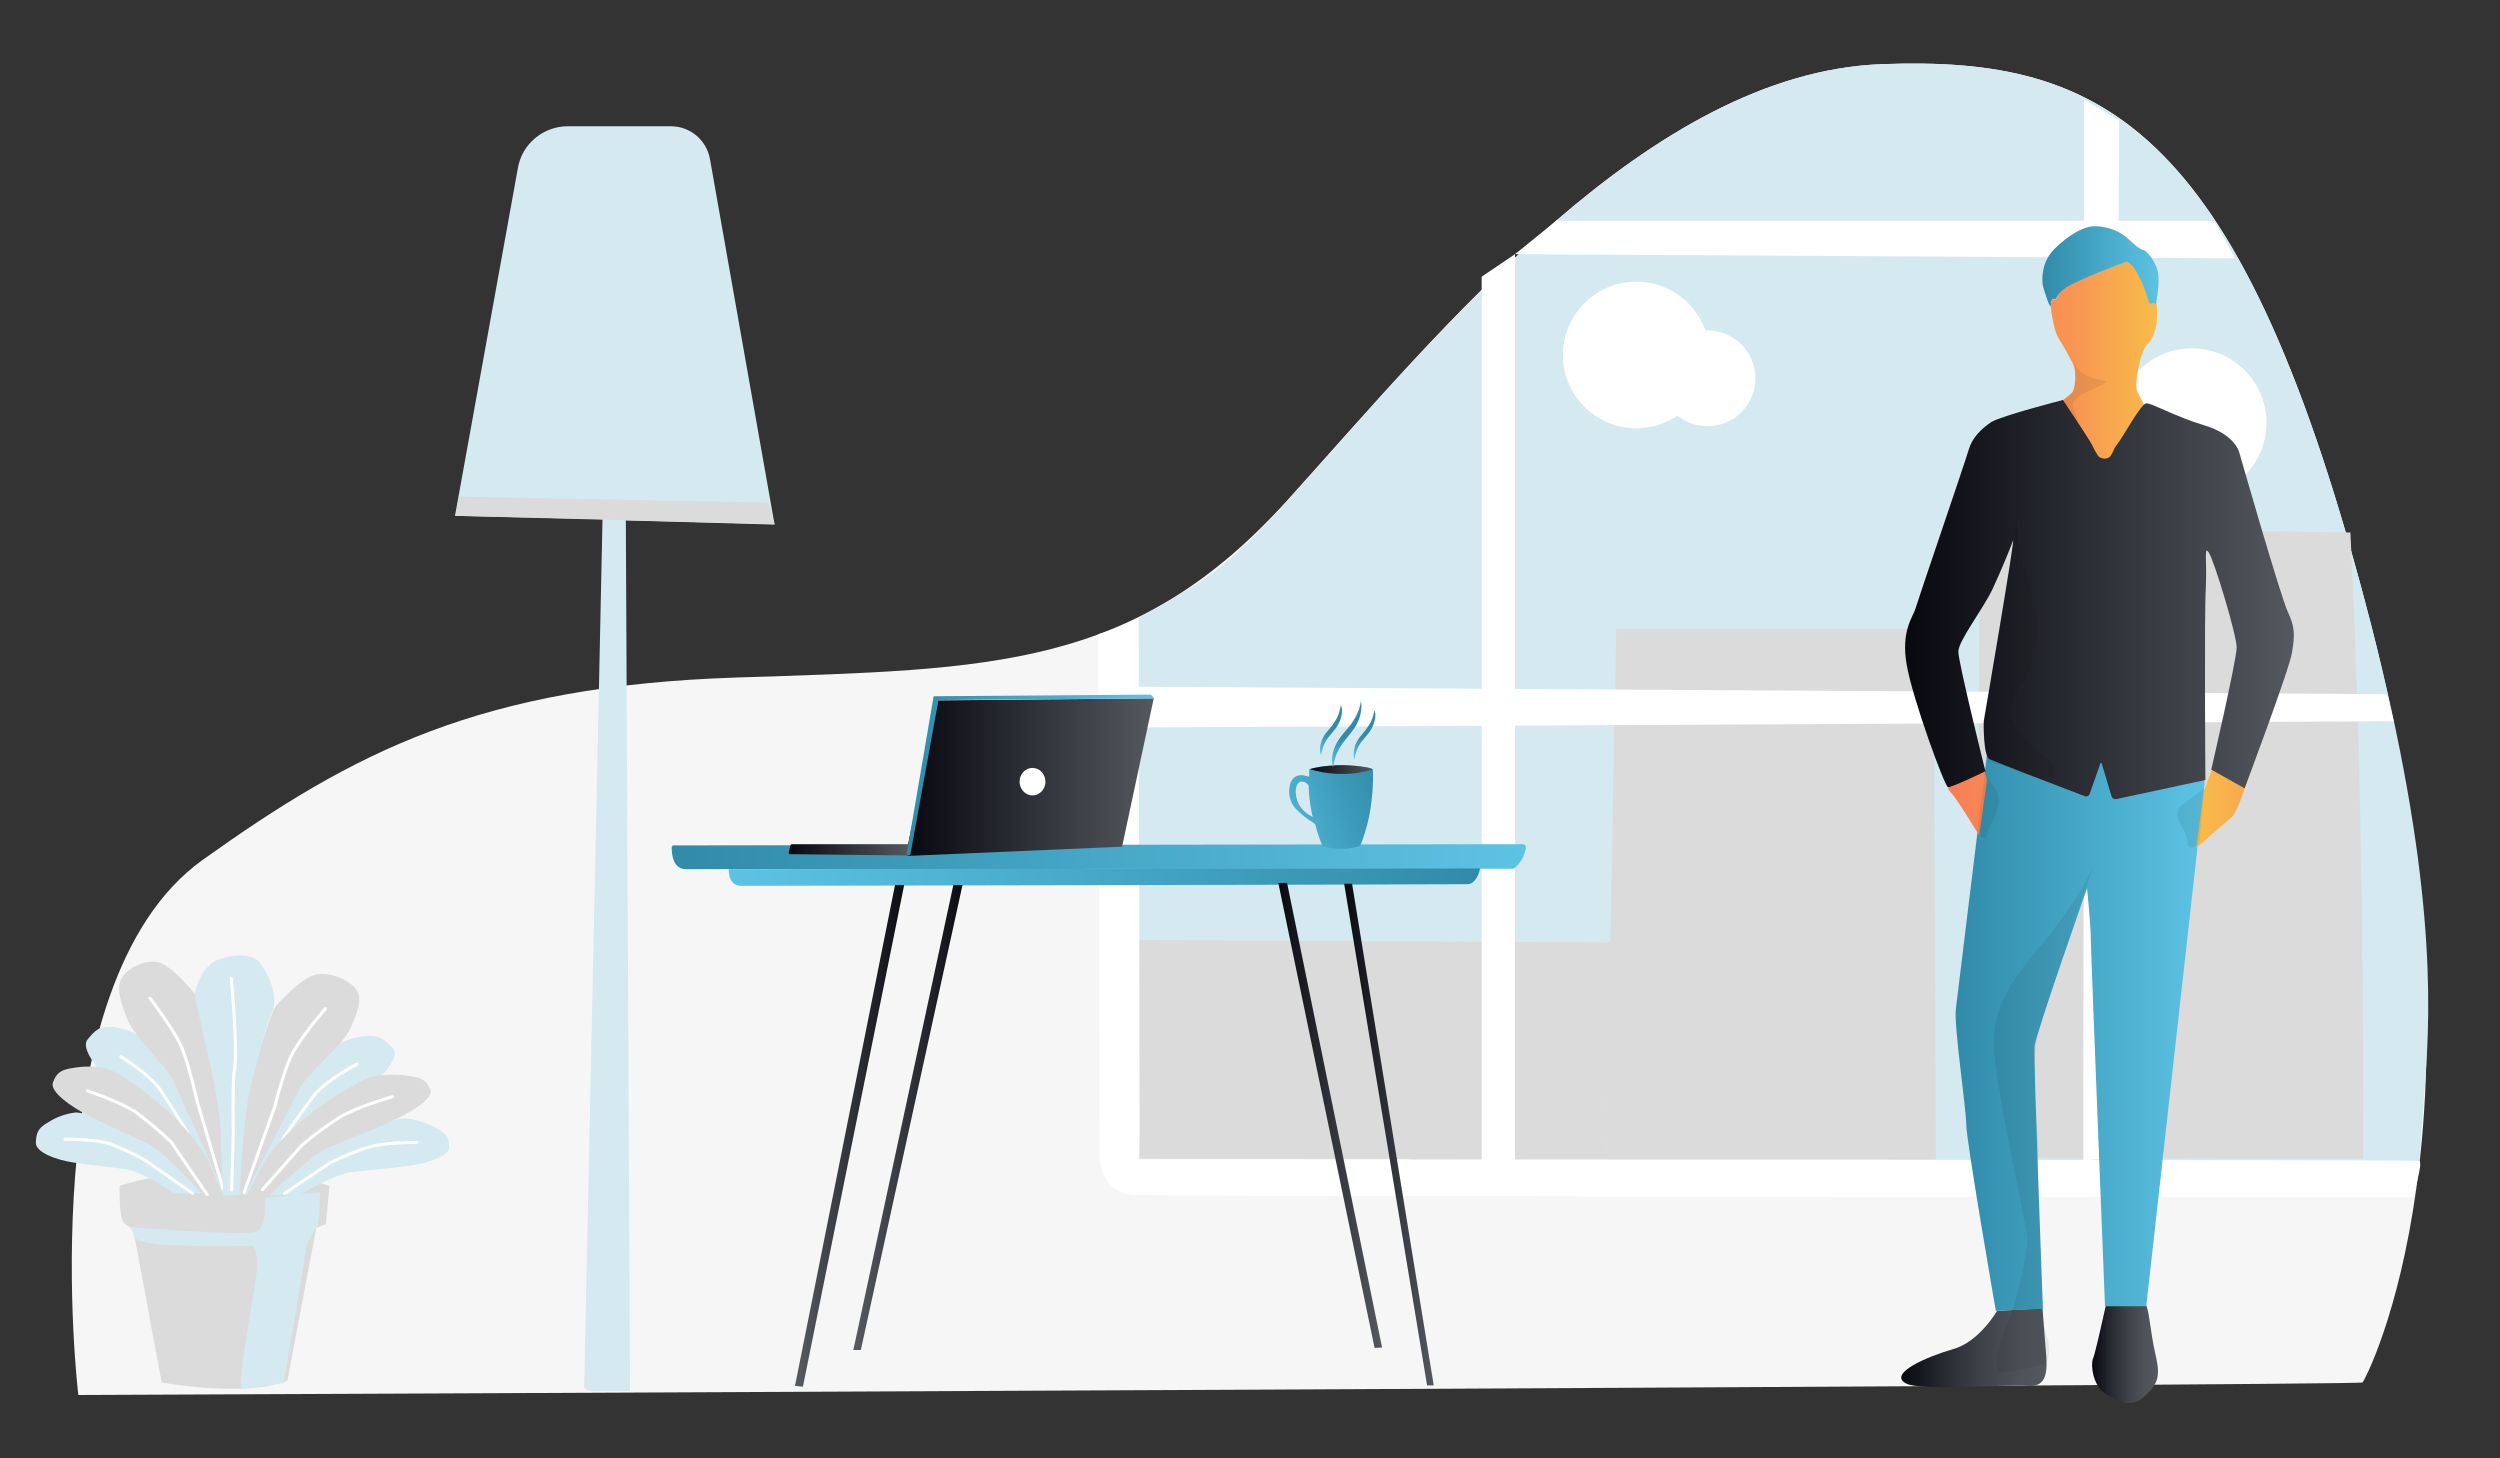<svg xmlns="http://www.w3.org/2000/svg" xmlns:xlink="http://www.w3.org/1999/xlink" id="Layer_1" x="0px" y="0px" viewBox="0 0 600 350" style="enable-background:new 0 0 600 350;" xml:space="preserve">
<rect x="0" y="0" width="600" height="350" fill="#333333" stroke="none"/>
<style type="text/css">
	.st0{fill:#F6F6F6;}
	.st1{fill:#D4E9F0;}
	.st2{fill:#DBDBDB;}
	.st3{fill:none;stroke:#FFFFFF;stroke-width:0.75;stroke-linecap:round;stroke-miterlimit:10;}
	.st4{fill:#FFFFFF;}
	.st5{fill:url(#SVGID_1_);}
	.st6{fill:url(#SVGID_2_);}
	.st7{fill:url(#SVGID_3_);}
	.st8{fill:url(#SVGID_4_);}
	.st9{fill:url(#SVGID_5_);}
	.st10{fill:url(#SVGID_6_);}
	.st11{opacity:7.000000e-02;enable-background:new    ;}
	.st12{fill:url(#SVGID_7_);}
	.st13{fill:url(#SVGID_8_);}
	.st14{fill:url(#SVGID_9_);}
	.st15{fill:url(#SVGID_10_);}
	.st16{fill:url(#SVGID_11_);}
	.st17{fill:url(#SVGID_12_);}
	.st18{fill:url(#SVGID_13_);}
	.st19{fill:url(#SVGID_14_);}
	.st20{fill:url(#SVGID_15_);}
	.st21{fill:url(#SVGID_16_);}
	.st22{fill:url(#SVGID_17_);}
	.st23{fill:url(#SVGID_18_);}
	.st24{fill:url(#SVGID_19_);}
	.st25{fill:url(#SVGID_20_);}
</style>
<g id="Layer_1_1_">
	<path class="st0" d="M18.8,334.8c0,0-11.9-98.5,29.8-128.4c36.4-26,66.7-41.8,128.3-43.8s95.5-2,132.3-42.8S395.9,17.5,451.6,15.4   c53.7-2,86.6,14.9,117.4,134.3s-1,181.1-2,182.1C566.3,332.5,18.8,334.8,18.8,334.8z"></path>
	<path class="st1" d="M269.2,256.9c3.4-41-9.2-101,5.5-109.4c14.6-8.2,19.5-10.9,34.6-27.6c36.8-40.8,86.6-102.4,142.3-104.5   c53.7-2,86.6,14.9,117.4,134.3c15.4,59.7,14.5,91.2,13,110.1c-0.8,10.4-1.6,23.9-2.1,24.4C579.1,284.9,266.4,291,269.2,256.9z"></path>
	<path class="st1" d="M144.6,124.6l-4.4,208.2c0,1.5,4,1,5,1h6l-1-208.9l35.7,1l-15.5-87.7c-0.8-4.5-4.7-7.9-9.4-7.9h-24.7   c-5.9,0-11,4.2-12,10l-15.1,83.5L144.6,124.6z"></path>
	<g id="Flower">
		<path class="st2" d="M28.7,284.6c0,0-0.2,8.2,1.2,9.1c0.6,0.5,1.3,0.8,2,1l6.9,37.1c0,0,20.1,3.7,30.2-0.5l6.9-36.6l2.3-0.9    l0.9-9.2C79.1,284.6,54.4,276.5,28.7,284.6z"></path>
		<path class="st1" d="M31,294.5c0,0,27,2.1,30.2,1.2c3.2-0.9,2.3-8.2,2.3-8.2l13.3-1.4c0,0,0,7.8-0.9,8.7c-1,1.2-1.8,2.6-2.3,4.1    c0,0.5-5.5,33-5.5,33s-8.7,1.4-10.1,1.4s3.7-27,3.7-28.8s0-5.5-1.4-5.5s-27.8,0.8-28-2.2C32.1,296,31.7,295.1,31,294.5z"></path>
		<path class="st1" d="M41.7,286.4c0,0-7.5-5.3-11.5-5.8s-8.6-1-12.6-1.6s-9.1-2.4-9-4.8s0.6-3.5,2.9-4.8c2-1.3,4.2-2.1,6.6-2.4    c1.8-0.2,19.8,4.5,27.3,15.7l3,3.7L41.7,286.4L41.7,286.4z"></path>
		<path class="st3" d="M15.6,273.4c0,0,6.9-0.1,10.7,1.1c3,1.1,5.8,2.4,8.6,4l11.3,7.9"></path>
		<path class="st1" d="M49.6,286c0,0-8.8-11.9-12.2-15.2c-3.4-3.3-7.4-7.2-10.7-10.7s-7.4-8.5-5.7-10.6s3-3.5,6.2-3    c2.5,0.3,4.9,1.1,6.9,2.6c1.8,1.1,17.7,16.3,20,33.7l2.3,3.5L49.6,286z"></path>
		<path class="st3" d="M29,253.6c0,0,6.8,4.1,9.5,8c2.5,3.7,6.5,10.2,6.5,10.2l4.6,12.5"></path>
		<path class="st2" d="M54,286.6c0,0-10.2-22.2-12.1-26.6c-1.9-4.4-9.7-11-11.4-15.5s-2.8-7.7-1-10.2s6.5-4.5,9.5-3    c2.8,1.4,6.5,5.6,8.1,7.7c1.3,1.7,9.6,31.8,8.9,38.8l1.6,8.9L54,286.6z"></path>
		<path class="st3" d="M36,239.6c0,0,5.9,7.6,7.7,12c2,5,4,14.5,3.7,13l6.1,20.6"></path>
		<path class="st2" d="M48.4,286.5c0,0-9-10.3-13.4-12.3s-9.4-4.2-13.7-6.4s-9.4-5.8-8.6-8s1.8-3.1,4.9-3.5c2.7-0.5,5.5-0.4,8.2,0.2    c2,0.5,20.8,11.9,25.6,25.4l2.2,4.7L48.4,286.5z"></path>
		<path class="st3" d="M21,261.8c0,0,7.8,2.6,11.7,5.2c2.9,2.2,5.7,4.5,8.4,7.1l8.6,12.6"></path>
		<path class="st1" d="M71.9,286.8c0,0,8.2-5,12.5-5.5s9.3-0.9,13.7-1.5s9.8-2.3,9.7-4.5s-0.6-3.3-3.2-4.6c-2.2-1.2-4.6-2-7.1-2.3    c-1.9-0.2-21.4,4.3-29.6,15l-3.3,3.5L71.9,286.8z"></path>
		<path class="st3" d="M100.1,274.2c0,0-7.5-0.1-11.6,1.1c-3.2,1-6.3,2.3-9.3,3.8l-10.9,7.3"></path>
		<path class="st1" d="M63.3,286.5c0,0,9.5-11.4,13.2-14.6s8-6.9,11.6-10.2c3.6-3.3,8.1-8.1,6.2-10.1s-3.2-3.3-6.7-2.9    c-2.7,0.2-5.2,1.1-7.5,2.5c-1.9,1.1-19.1,15.6-21.6,32.2l-2.5,3.4L63.3,286.5z"></path>
		<path class="st3" d="M85.6,255.4c0,0-7.4,3.9-10.3,7.6c-2.7,3.5-7.1,9.8-7.1,9.8l-4.9,11.9"></path>
		<path class="st2" d="M58.6,287c0,0,11.1-21.2,13.1-25.4s10.5-10.5,12.4-14.8s3.1-7.4,1.1-9.7s-7.1-4.3-10.3-2.9    c-3.1,1.3-7,5.3-8.8,7.4c-1.4,1.6-10.4,30.4-9.7,37.1l-1.7,8.5L58.6,287z"></path>
		<path class="st1" d="M57.5,286.8c0,0,0.9-20.7,3-27.4c1.4-4.5,2.8-12,4.7-16.2c1.9-4.2-1-9.8-2.9-12.2c-1.9-2.4-7-1.9-10.3-0.5    c-3.1,1.3-4.8,5.6-5.2,7.9c-0.3,2.1,7,27,6.2,36.2l0.6,12.4L57.5,286.8z"></path>
		<path class="st3" d="M78.1,242.1c0,0-6.3,7.2-8.3,11.5c-2.2,4.8-4.3,13.9-4,12.4l-7.2,20.2"></path>
		<path class="st2" d="M64.7,286.9c0,0,9.8-9.8,14.5-11.7s10.2-4,14.8-6.1s10.2-5.5,9.3-7.6s-1.9-2.9-5.3-3.3    c-2.9-0.4-5.9-0.4-8.8,0.2c-2.2,0.5-22.5,11.3-27.7,24.2l-2.4,4.4L64.7,286.9z"></path>
		<path class="st3" d="M94.2,263.2c0,0-8.4,2.4-12.6,4.9c-3.2,2-6.2,4.3-9.1,6.7L63,285.5"></path>
		<path class="st3" d="M55.5,234.8c0,0,1.7,17.7,0.7,22.5c-0.4,2-0.2,14.5-0.2,14.5l-0.4,13.8"></path>
	</g>
	<polygon class="st2" points="110.2,119.2 184.4,120.6 185.9,125.8 109.3,123.8  "></polygon>
	<path class="st2" d="M475.1,132.1l-0.6,145.8l92.6,0.2c0,0,0.7-76.8-3-150.3l-88.8-1.3L475.1,132.1z"></path>
	<polygon class="st2" points="387.9,150.9 385.5,278.2 464.6,278.2 464.1,150.9  "></polygon>
	<polygon class="st2" points="273,225.6 386.8,226.2 385.5,278.2 273.4,278.1  "></polygon>
	<path class="st4" d="M263.6,152.2l0.3,126.3c0,0,0.7,7.9,8.3,8.3s306.8,0.5,306.8,0.5s2.7-8.4,1.6-8.7s-307.2-0.3-307.2-0.3   s0.1-4.5,0.1-7.3c0-3.2-0.2-122.6-0.2-122.6C270.3,149.9,267,151.2,263.6,152.2z"></path>
	<polygon class="st4" points="270.2,164.8 572.9,166.6 574.5,173.1 270.2,174.6  "></polygon>
	<polygon class="st4" points="355.6,66.4 355.6,278.5 363.6,279 363.6,61  "></polygon>
	<polygon class="st4" points="500.2,23.9 500,278.5 507.4,277.9 508.6,28.9  "></polygon>
	<polygon class="st4" points="363.6,61 536.4,62 531.4,53 373.5,53  "></polygon>
	<circle class="st4" cx="392.7" cy="85.2" r="17.6"></circle>
	<circle class="st4" cx="409.8" cy="90.8" r="11.5"></circle>
	
		<ellipse transform="matrix(0.23 -0.973 0.973 0.23 306.511 589.994)" class="st4" cx="526" cy="101.3" rx="17.9" ry="17.9"></ellipse>
	<circle class="st4" cx="507.5" cy="103.7" r="11.7"></circle>
</g>
<g id="Layer_2_1_">
	<g id="Man">
		<g>
			<linearGradient id="SVGID_1_" gradientUnits="userSpaceOnUse" x1="502.1" y1="325.016" x2="517.919" y2="325.016">
				<stop offset="0" style="stop-color:#08080F"></stop>
				<stop offset="0.269" style="stop-color:#26282F"></stop>
				<stop offset="0.553" style="stop-color:#3F4349"></stop>
				<stop offset="0.806" style="stop-color:#4F5359"></stop>
				<stop offset="1" style="stop-color:#54595F"></stop>
			</linearGradient>
			<path class="st5" d="M517.3,325c-1.2-5.1-1.6-11.7-2.4-11.8H514l-8.6,0.1c0,0-1.8,8.2-2.7,11.6c-0.1,0.2-0.2,0.8-0.4,1.2     c-0.2,0.6-0.2,1.2-0.2,1.8c0.2,3.1,1.4,5.8,4.1,7.1c3.1,1.5,5.4,3,8.6,0C518.1,332,518.5,330.1,517.3,325z"></path>
			<linearGradient id="SVGID_2_" gradientUnits="userSpaceOnUse" x1="456.298" y1="323.51" x2="491.177" y2="323.51">
				<stop offset="0" style="stop-color:#08080F"></stop>
				<stop offset="0.269" style="stop-color:#26282F"></stop>
				<stop offset="0.553" style="stop-color:#3F4349"></stop>
				<stop offset="0.806" style="stop-color:#4F5359"></stop>
				<stop offset="1" style="stop-color:#54595F"></stop>
			</linearGradient>
			<path class="st6" d="M490.2,314l-10.9,0.6c0,0-4.3,7.5-10.6,9.2c-5.9,1.7-15.7,5.8-11.3,8.2c3.2,1.9,24.1,0.2,29.2,0.6     c3.8,0.3,4.9-2,4.5-7.1C490.8,321.6,490.2,314,490.2,314z"></path>
		</g>
		
			<linearGradient id="SVGID_3_" gradientUnits="userSpaceOnUse" x1="1053.414" y1="-1519.08" x2="1113.25" y2="-1519.08" gradientTransform="matrix(1 0 0 -1 -584.07 -1272.53)">
			<stop offset="0" style="stop-color:#308BA9"></stop>
			<stop offset="1" style="stop-color:#5DC3E4"></stop>
		</linearGradient>
		<path class="st7" d="M477.2,178.4c0,0-7.3,59.9-7.8,63.8s2.5,23.9,2.5,27.7c0,3.8,7.1,44.7,7.1,44.7l11.3-0.5c0,0-2.3-60.2-2-63.1    s12.6-37.8,12.6-37.8s0.9,9.2,0.9,12.2s3.4,88.1,3.4,88.1h9.9l14-125.4l-0.2-2.4L477.2,178.4z"></path>
		
			<linearGradient id="SVGID_4_" gradientUnits="userSpaceOnUse" x1="1046.57" y1="-1405.58" x2="1130.655" y2="-1405.58" gradientTransform="matrix(1 0 0 -1 -584.07 -1272.53)">
			<stop offset="0" style="stop-color:#F87B58"></stop>
			<stop offset="0.41" style="stop-color:#F89453"></stop>
			<stop offset="0.71" style="stop-color:#F8C548"></stop>
			<stop offset="1" style="stop-color:#F89C51"></stop>
		</linearGradient>
		<path class="st8" d="M510.5,62.7c0,0-10.9,4.2-13.3,5.2s-3.8,4-3.8,4s-1.2-0.7-1.2,1.3s1,6.6,1.8,7.9c1.3,2,2.4,4.1,3.5,6.2    c1,2.1,0.6,6.5-0.4,7.1s-19.4,17.2-19.4,17.2l-15.2,46.9l2,14.8l3.1,14.6c0,0-0.6,1.1,0.6,2.3c1.3,1.2,6.8,10.3,6.8,10.3l1.9-13.4    l-6.2-19.8l-2.2-16.7l14.6-29.8l50.5,9l5.5,32.5L528.9,190l-1.8,13.5l8.6-7.5c0.5-0.4,1.5-2.5,1.9-3.6l5.1-14.4l3.8-23    c0,0-31.9-57.5-33.5-60.9c-0.7-1.5,0.1-5.3,0.5-7.1c0.4-1.7,1.2-3.9,2-4.5c1.2-1.3,1.8-3.2,2.1-4.9c0-1.2,0.5-5.9-0.7-4.8    c-0.2,0.3-1.1-1.1-1.5-3C514.7,66.8,512.7,64.4,510.5,62.7z"></path>
		
			<linearGradient id="SVGID_5_" gradientUnits="userSpaceOnUse" x1="1041.293" y1="-1416.38" x2="1134.725" y2="-1416.38" gradientTransform="matrix(1 0 0 -1 -584.07 -1272.53)">
			<stop offset="0" style="stop-color:#08080F"></stop>
			<stop offset="1" style="stop-color:#54595F"></stop>
		</linearGradient>
		<path class="st9" d="M506.4,109.6c-0.8,0.7-2,0.6-2.8-0.1c-0.6-0.9-1.1-1.8-1.5-2.7c-0.8-1.6-7-10.8-7-10.8s-14.8,3.8-17.2,5.3    c-2.4,1.6-4.6,3.8-5.4,6.6c-0.8,2.8-12.2,36.1-12.8,38.2c-0.6,2-3.5,5.3-2.1,13.4c1.4,8.2,9.1,29.2,9.9,29.4s9-3.8,9-3.8    s-6.5-26.1-6.5-28.7s5.8-10,8.2-15c2.3-5,4.1-9.4,4.9-11.6c0.8-2.2-7,43.3-7,43.3s-0.2,8.3,1.4,9.1c1.5,0.7,18.9,7.4,22.9,8.9    c0.4,0.2,0.9-0.1,1.1-0.5l0,0l2.6-7.4c0-0.1,0.1-0.2,0.2-0.1c0.1,0,0.1,0.1,0.1,0.1l2.4,8c0.1,0.4,0.6,0.6,1,0.6l21.5-4.6    c0,0-0.3-39.6,0.1-46.3c0.3-6.5-0.5-10.1,0.7-8.3c1.3,1.9,6.7,19.8,6.7,22.8s-6.1,29.3-6.1,29.3l8,4.5c0,0,10.9-28.9,11.4-32.7    c0.6-3.8,0.8-5.8-1-9.6s-11.7-38.4-11.7-38.4s-1-4.2-8.3-6.4s-12.7-5.4-14-5.3s-5.3,7.7-7.1,10    C507.2,107.8,507.4,108.2,506.4,109.6z"></path>
		
			<linearGradient id="SVGID_6_" gradientUnits="userSpaceOnUse" x1="490.208" y1="-153.363" x2="518.303" y2="-153.363" gradientTransform="matrix(1 0 0 -1 0 -89.5)">
			<stop offset="0" style="stop-color:#308BA9"></stop>
			<stop offset="1" style="stop-color:#5DC3E4"></stop>
		</linearGradient>
		<path class="st10" d="M510.4,62.8c0,0-12.2,4.5-14.7,6.3c-1.9,1.4-2.3,2.7-2.3,2.7s-1.3-0.6-1.2,1.3c0.1,1.9-1.5-2.9-1.9-4.5    c-0.3-1.5-0.4-5.8,2.9-9s7-5.5,10-5.3s5.6,1.1,8,3.4c2.4,2.3,3,2.2,3.5,2.4s3,2.9,3.3,5.8c0.3,2.9-0.6,7.2-0.6,7.2    s-0.6-0.6-1.2-0.2c-0.6,0.5-0.8-2.8-2.9-6.7C511.9,63.3,510.4,62.8,510.4,62.8z"></path>
		<path class="st11" d="M502.7,207.1c-1.4,4.1-6.8,12-10.4,16.8s-14.5,14.8-13.8,27.1c0.7,12.2,8.1,43.7,8.1,46.6    c0,2.8-2.8,16.2-4.9,20.3c-2.1,4.1-3.1,11.5-2,11.5c1.9-0.1,4-0.3,5.9-0.8c1.8-0.4,3.6-0.8,5.3-1.4c0.7-0.3,0.9-2.7,0.9-2.7    c0.1-1-0.1-2-0.3-2.9c-0.5-1.5-0.9-3.1-1.1-4.6c-0.4-11.5-1.5-38.2-1.2-40c0.4-3.5-2.4-21.1,0.2-29.7    C491.9,238.6,502.7,207.1,502.7,207.1z"></path>
		<path class="st11" d="M476.4,185.2l-1.9,14.4c0,0,1.9,3,2.4,0.5c0.6-2.5,4.5-7.2,2-10.6C476.6,186.1,476.4,185.2,476.4,185.2z"></path>
		<path class="st11" d="M529.1,189.2l-0.6,6.9l-0.8,6.6c0,0-2.8,2-2.7-0.6s-4.6-6.5-1.1-9.1S529.1,189.2,529.1,189.2z"></path>
		<path class="st11" d="M495,96.2c0.5-0.1-2.3,0.6,0.2-0.2c4.3-1.4,2.5-9.5,2.5-9.5s0.4,3,4.5,4.2s5.1,0.3-1,3.2s-2.9,3.8-2.5,7.5"></path>
		<path class="st11" d="M482.8,132.8l-6.8,41.3c0,0,0.1,7.4,1.4,8.4s5.7,1.8,6.6,2.5c1,0.7,11.5,4.2,8.7-1.7    c-0.6-1.3-14.8-9.2-8.5-17.6c6.3-8.3,5.2-19.8,2.2-27.9c-1.8-4.7-2.7-9.7-2.4-14.7L482.8,132.8z"></path>
	</g>
</g>
<g id="Layer_3">
	<g id="Table">
		
			<linearGradient id="SVGID_7_" gradientUnits="userSpaceOnUse" x1="825.87" y1="1434.69" x2="1030.889" y2="1434.69" gradientTransform="matrix(1 0 0 1 -664.67 -1229.14)">
			<stop offset="0" style="stop-color:#308BA9"></stop>
			<stop offset="1" style="stop-color:#5DC3E4"></stop>
		</linearGradient>
		<path class="st12" d="M161.7,202.9c-0.3,0-0.5,0.2-0.5,0.5l0,0c0,1.5,0.3,5.2,3.4,5.2c3.6,0,187.4-0.1,198.5-0.1    c0.4,0,1-0.7,1.4-1.2c0.5-0.6,1.3-1.6,1.7-3.7c0.1-0.5-0.2-0.9-0.7-1c-0.1,0-0.1,0-0.2,0L161.7,202.9z"></path>
		
			<linearGradient id="SVGID_8_" gradientUnits="userSpaceOnUse" x1="839.563" y1="1439.59" x2="1019.87" y2="1439.59" gradientTransform="matrix(1 0 0 1 -664.67 -1229.14)">
			<stop offset="0" style="stop-color:#5DC3E4"></stop>
			<stop offset="1" style="stop-color:#308BA9"></stop>
		</linearGradient>
		<path class="st13" d="M174.9,208.6c0,0-0.3,4,3,4c3.2,0,164.7-0.3,174.4-0.4c0.3,0,0.7-0.1,1-0.3c0.6-0.5,1.6-1.5,1.9-3.5    L174.9,208.6z"></path>
		
			<linearGradient id="SVGID_9_" gradientUnits="userSpaceOnUse" x1="322.6" y1="1016.3" x2="344.055" y2="1016.3" gradientTransform="matrix(1 0 0 1 0 -744)">
			<stop offset="0" style="stop-color:#08080F"></stop>
			<stop offset="1" style="stop-color:#54595F"></stop>
		</linearGradient>
		<polyline class="st14" points="322.6,212.1 324.5,212.1 344.1,332.5 342.5,332.5 322.6,212.1 322.6,212.1   "></polyline>
		
			<linearGradient id="SVGID_10_" gradientUnits="userSpaceOnUse" x1="-964.369" y1="1501.69" x2="-942.894" y2="1501.69" gradientTransform="matrix(-1.22 0 0 1 -958.436 -1229.14)">
			<stop offset="0" style="stop-color:#08080F"></stop>
			<stop offset="1" style="stop-color:#54595F"></stop>
		</linearGradient>
		<polyline class="st15" points="217,212.4 214.8,212.4 190.8,332.6 192.7,332.8 217,212.4 217,212.4   "></polyline>
		
			<linearGradient id="SVGID_11_" gradientUnits="userSpaceOnUse" x1="-975.793" y1="1497.34" x2="-954.318" y2="1497.34" gradientTransform="matrix(-1.22 0 0 1 -958.436 -1229.14)">
			<stop offset="0" style="stop-color:#08080F"></stop>
			<stop offset="1" style="stop-color:#54595F"></stop>
		</linearGradient>
		<polyline class="st16" points="231,212.4 228.8,212.4 204.8,324 206.6,324 231,212.4 231,212.4   "></polyline>
		
			<linearGradient id="SVGID_12_" gradientUnits="userSpaceOnUse" x1="748.097" y1="1496.79" x2="769.562" y2="1496.79" gradientTransform="matrix(1.16 0 0 1 -561.162 -1229.14)">
			<stop offset="0" style="stop-color:#08080F"></stop>
			<stop offset="1" style="stop-color:#54595F"></stop>
		</linearGradient>
		<polyline class="st17" points="306.8,211.9 308.9,211.9 331.7,323.4 329.9,323.5 306.8,211.9 306.8,211.9   "></polyline>
	</g>
</g>
<g id="Layer_4">
	<g id="Laptop">
		
			<linearGradient id="SVGID_13_" gradientUnits="userSpaceOnUse" x1="217.4" y1="-388" x2="276.9" y2="-388" gradientTransform="matrix(1 0 0 -1 0 -201.5)">
			<stop offset="0" style="stop-color:#08080F"></stop>
			<stop offset="1" style="stop-color:#54595F"></stop>
		</linearGradient>
		<polyline class="st18" points="218.3,205.4 269.3,203.2 276.9,167.6 225.1,168.1 217.4,205.2   "></polyline>
		<ellipse class="st4" cx="247.8" cy="187.6" rx="3.1" ry="3.3"></ellipse>
		
			<linearGradient id="SVGID_14_" gradientUnits="userSpaceOnUse" x1="871.16" y1="-829.05" x2="900.104" y2="-829.05" gradientTransform="matrix(1 0 0 -1 -681.86 -625.05)">
			<stop offset="0" style="stop-color:#08080F"></stop>
			<stop offset="1" style="stop-color:#54595F"></stop>
		</linearGradient>
		<path class="st19" d="M217.9,202.6h-27.8c-0.2,0-0.3,0.1-0.4,0.3l-0.4,1.7c0,0.2,0.1,0.4,0.3,0.4c0,0,0,0,0.1,0l27.7,0.3    c0.2,0,0.3-0.1,0.4-0.3l0.5-1.9C218.3,202.9,218.2,202.8,217.9,202.6L217.9,202.6z"></path>
		
			<linearGradient id="SVGID_15_" gradientUnits="userSpaceOnUse" x1="899.256" y1="-811.05" x2="958.744" y2="-811.05" gradientTransform="matrix(1 0 0 -1 -681.86 -625.05)">
			<stop offset="0" style="stop-color:#308BA9"></stop>
			<stop offset="1" style="stop-color:#5DC3E4"></stop>
		</linearGradient>
		<path class="st20" d="M224.3,167.1l51.8-0.4c0.1,0,0.1,0,0.2,0.1l0.7,0.8l-51.6,0.4c-0.1,0-0.2,0.1-0.2,0.2l-6.7,36.8    c0,0.1-0.1,0.2-0.2,0.2h-0.5c-0.1,0-0.2-0.1-0.2-0.2l0,0l6.4-37.5C223.9,167.4,224,167.1,224.3,167.1z"></path>
	</g>
</g>
<g id="Layer_5">
	<g>
		<g id="Cup">
			
				<linearGradient id="SVGID_16_" gradientUnits="userSpaceOnUse" x1="1357.81" y1="-1046.066" x2="1324.833" y2="-1057.524" gradientTransform="matrix(1 0 0 -1 -1025.09 -856.5)">
				<stop offset="0" style="stop-color:#308BA9"></stop>
				<stop offset="1" style="stop-color:#5DC3E4"></stop>
			</linearGradient>
			<path class="st21" d="M314.2,186.4c-0.4-0.1-0.9-0.2-1.3-0.3c-0.9-0.2-2,0.1-2.6,0.8c-0.4,0.5-0.7,1.2-0.8,1.9     c-0.4,2.1,0.3,4.3,1.9,5.7c1.1,1.1,2.4,2.1,3.7,2.9c0.4,0.2,0.7,0.6,0.7,1c0.4,1.5,0.9,3,1.5,4.4c0.1,0.2,0.2,0.2,0.3,0.3     c2.7,0.8,5.5,0.8,8.2,0.1c0.6-0.2,0.6-0.2,0.9-0.8c1.1-2.9,1.9-5.9,2.3-8.9c0.4-2.8,0.6-5.6,0.5-8.4c0-0.5,0-0.5-0.5-0.7     c-0.8-0.3-1.7-0.4-2.6-0.4c-2.2-0.2-4.5-0.2-6.8-0.2c-1.4,0-2.9,0.2-4.3,0.5c-0.3,0.1-0.6,0.2-0.9,0.3c-0.1,0.1-0.2,0.1-0.2,0.3     C314.2,185.4,314.2,185.9,314.2,186.4z M315.1,196.1L315.1,196.1c-2.4-1.2-3.9-3-4.1-5.7c-0.1-0.6,0-1.1,0.2-1.8     c0.2-0.5,0.5-0.9,1-1c0.8-0.1,1.5,0.3,1.9,1v0.8c0.1,1.7,0.3,3.4,0.6,5C314.8,195.1,314.9,195.6,315.1,196.1L315.1,196.1z"></path>
			<linearGradient id="SVGID_17_" gradientUnits="userSpaceOnUse" x1="314.3" y1="184.739" x2="329.5" y2="184.739">
				<stop offset="0" style="stop-color:#08080F"></stop>
				<stop offset="1" style="stop-color:#54595F"></stop>
			</linearGradient>
			<path class="st22" d="M314.3,184.6c0,0,7.4-2.2,15.2,0C329.5,184.6,323,187.2,314.3,184.6z"></path>
			
				<linearGradient id="SVGID_18_" gradientUnits="userSpaceOnUse" x1="1372.574" y1="-300.899" x2="1369.607" y2="-294.346" gradientTransform="matrix(1 0 0 1 -1049.95 478.21)">
				<stop offset="0" style="stop-color:#308BA9"></stop>
				<stop offset="1" style="stop-color:#5DC3E4"></stop>
			</linearGradient>
			<path class="st23" d="M326.6,167.8c0.5,2.7-0.3,5.5-2.1,7.7c-0.7,1-1.5,1.8-2.2,2.8c-1.1,1.5-1.9,3.2-2.2,5.1     c0,0.2-0.2,0.6-0.2,0.8l0,0c0-0.5-0.2-0.8-0.2-1.3c-0.1-2.2,0.7-4.3,2.1-6.1c0.6-0.8,1.3-1.6,1.9-2.3c1.5-1.8,2.5-3.8,2.9-6"></path>
			
				<linearGradient id="SVGID_19_" gradientUnits="userSpaceOnUse" x1="1369.126" y1="-302.178" x2="1367.287" y2="-297.174" gradientTransform="matrix(1 0 0 1 -1049.95 478.21)">
				<stop offset="0" style="stop-color:#308BA9"></stop>
				<stop offset="1" style="stop-color:#5DC3E4"></stop>
			</linearGradient>
			<path class="st24" d="M317,181.2c0-0.3-0.1-0.5-0.2-0.7c-0.1-1.8,0.5-3.6,1.8-5c0.7-0.8,1.3-1.6,1.8-2.4c0.7-1,1.1-2.2,1.3-3.4     c0.1-0.2,0.1-0.8,0.1-0.4l0.1,0.1c0.1,0.3,0.1,0.7,0.2,1c0,1.6-0.6,3.2-1.6,4.5l-1.8,2.2c-0.7,0.9-1.1,1.9-1.4,3     c-0.1,0.1-0.1,0.3-0.1,0.4C317.2,180.8,317.1,180.9,317,181.2L317,181.2z"></path>
			
				<linearGradient id="SVGID_20_" gradientUnits="userSpaceOnUse" x1="1377.145" y1="-301.191" x2="1375.283" y2="-296.122" gradientTransform="matrix(1 0 0 1 -1049.95 478.21)">
				<stop offset="0" style="stop-color:#308BA9"></stop>
				<stop offset="1" style="stop-color:#5DC3E4"></stop>
			</linearGradient>
			<path class="st25" d="M325.1,182.4c0-0.1-0.1-0.5-0.2-0.9c-0.1-1.8,0.5-3.6,1.8-5c0.7-0.8,1.3-1.6,1.8-2.4c0.7-1,1.1-2.2,1.3-3.4     c0.1-0.1,0.2-0.8,0.1-0.3v0.1c0.1,0.3,0.1,0.6,0.2,0.9c0,1.6-0.6,3.2-1.6,4.5l-1.8,2.2c-0.7,0.9-1.1,1.9-1.4,3     c-0.1,0.1-0.1,0.3-0.1,0.4c0,0.3-0.1,0.5-0.2,0.8L325.1,182.4z"></path>
		</g>
	</g>
</g>
</svg>